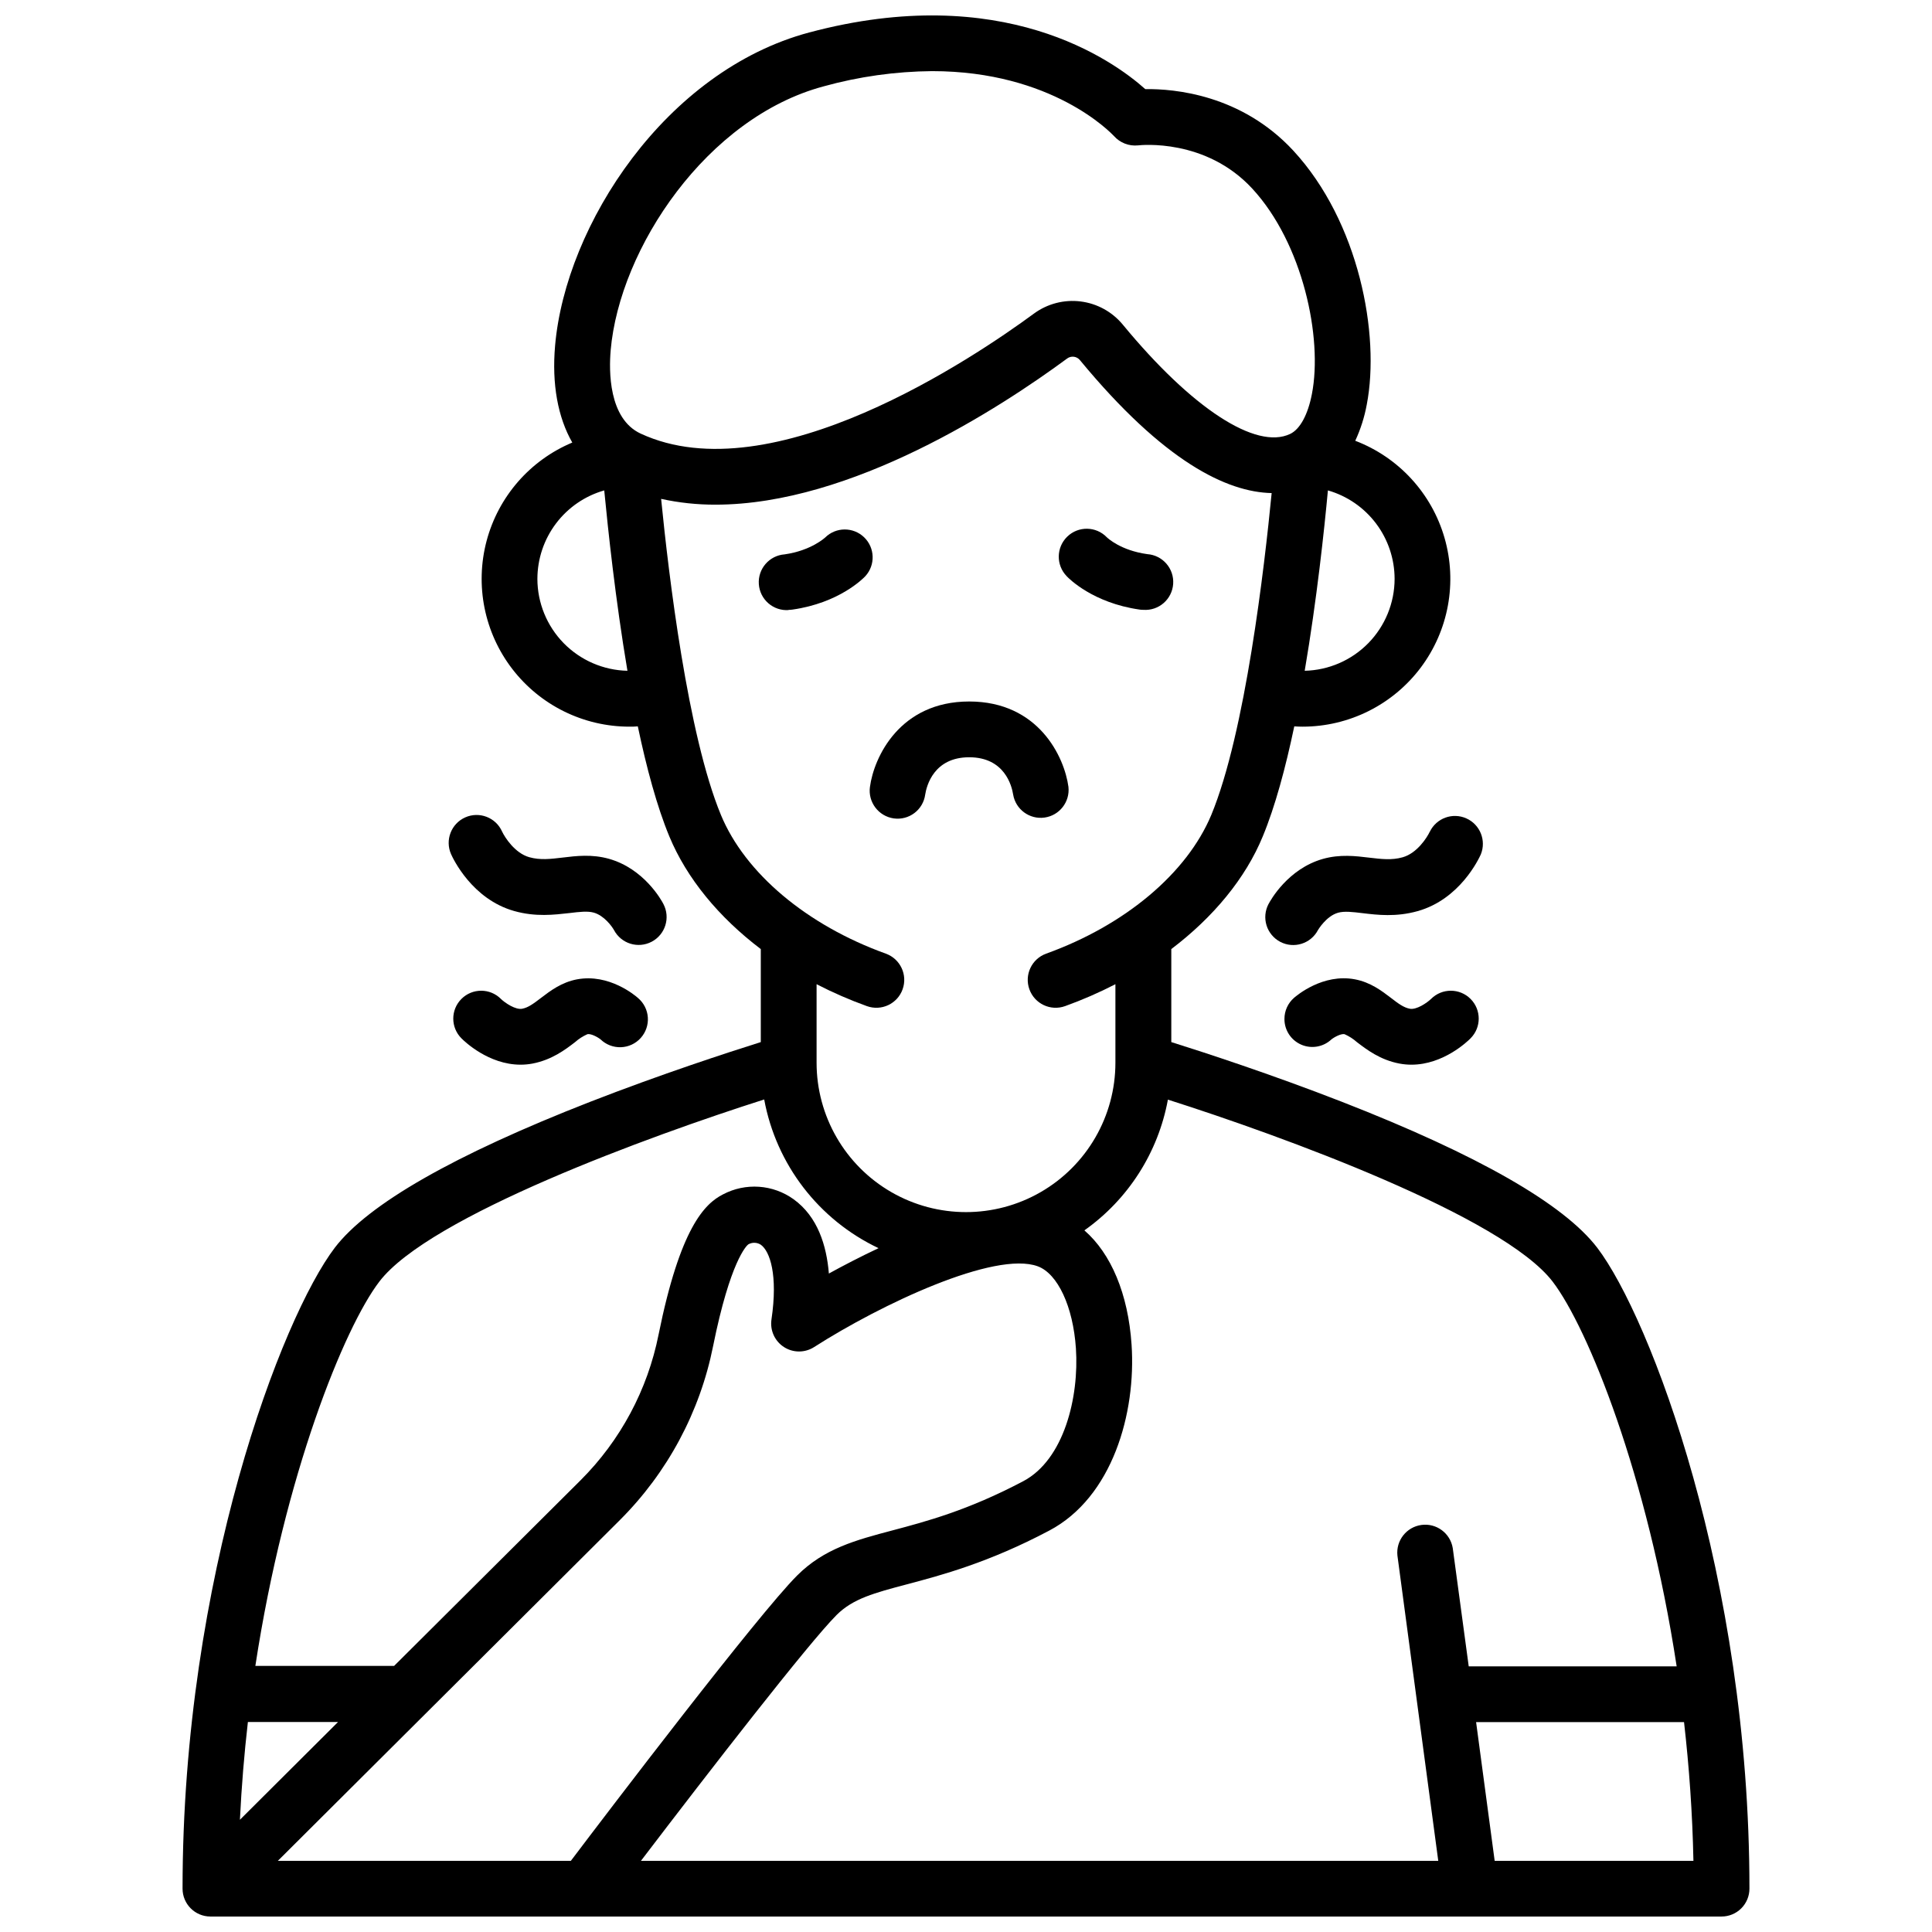 <?xml version="1.0" encoding="UTF-8"?>
<!-- Uploaded to: ICON Repo, www.iconrepo.com, Generator: ICON Repo Mixer Tools -->
<svg width="800px" height="800px" version="1.1" viewBox="144 144 512 512" xmlns="http://www.w3.org/2000/svg">
 <defs>
  <clipPath id="a">
   <path d="m192 148.09h416v503.81h-416z"/>
  </clipPath>
 </defs>
 <path d="m352.99 305.62c0.355 0.004 0.711-0.02 1.062-0.078 12.262-1.762 18.598-8.129 19.277-8.855 2.699-2.957 2.551-7.523-0.328-10.301-2.883-2.777-7.453-2.758-10.309 0.047 0 0-3.68 3.465-10.734 4.477-4.078 0.289-7.148 3.828-6.859 7.902 0.289 4.078 3.824 7.148 7.902 6.859z"/>
 <path d="m426.66 296.68c0.68 0.719 7.016 7.086 19.277 8.855 0.352 0.055 0.707 0.082 1.062 0.078 4.078 0.289 7.613-2.781 7.902-6.859 0.289-4.074-2.781-7.613-6.859-7.902-7.055-0.984-10.52-4.269-10.734-4.477-2.844-2.938-7.531-3.012-10.469-0.168-2.938 2.848-3.016 7.535-0.168 10.473z"/>
 <path d="m380.88 360.89c1.938 0.266 3.902-0.25 5.461-1.434 1.559-1.184 2.582-2.938 2.844-4.875 0.363-2.32 2.281-9.898 11.66-9.898s11.285 7.547 11.652 9.891c0.668 3.941 4.352 6.641 8.312 6.09 3.965-0.551 6.769-4.152 6.34-8.129-1.055-7.871-7.871-22.633-26.301-22.633-18.43 0-25.258 14.809-26.301 22.633h-0.004c-0.551 4.055 2.285 7.789 6.336 8.355z"/>
 <g clip-path="url(#a)">
  <path d="m567.28 474.66c-8.855-11.582-31.586-24.602-67.609-38.652-18.883-7.359-36.695-13.156-45.266-15.844v-24.648c11.141-8.441 19.68-18.754 24.246-29.875 3.266-7.871 6.043-18.184 8.344-29.145 0.738 0.051 1.484 0.078 2.234 0.078 12.301-0.016 23.879-5.809 31.27-15.641 7.387-9.836 9.727-22.57 6.316-34.387-3.406-11.82-12.172-21.352-23.66-25.738 1.426-3.07 2.453-6.305 3.059-9.633 3.562-18.52-2.047-48.375-19.465-67.246-13.777-14.879-31.539-16.414-39.242-16.316-8.656-7.715-37.91-28.656-89.039-15.016-38.031 10.145-64.582 50.973-67.363 82.992-0.895 10.242 0.738 19.02 4.555 25.691-11.211 4.699-19.602 14.34-22.715 26.09-3.109 11.75-0.594 24.281 6.816 33.914 7.414 9.637 18.875 15.285 31.031 15.289 0.746 0 1.484 0 2.234-0.078 2.301 10.961 5.078 21.254 8.344 29.145 4.613 11.121 13.105 21.43 24.246 29.875v24.652c-8.551 2.688-26.363 8.48-45.266 15.844-36.004 14.059-58.773 27.066-67.629 38.648-14.051 18.461-40.344 87.223-40.344 169.85 0 4.07 3.289 7.375 7.359 7.391h400.49c1.961 0 3.84-0.777 5.227-2.164s2.164-3.266 2.164-5.227c0.012-82.625-26.281-151.39-40.336-169.85zm-53.695-177.26c-0.008 6.367-2.504 12.477-6.953 17.027-4.453 4.555-10.504 7.184-16.871 7.336 3.227-18.934 5.207-37.617 6.148-47.805l0.004 0.004c5.086 1.461 9.562 4.539 12.75 8.766 3.188 4.231 4.914 9.379 4.922 14.672zm-227.17 0c0.012-5.301 1.742-10.453 4.938-14.68 3.195-4.231 7.68-7.305 12.777-8.758 0.984 10.184 2.953 28.871 6.148 47.805v-0.004c-6.371-0.141-12.434-2.769-16.895-7.32-4.457-4.555-6.961-10.672-6.969-17.043zm19.414-60.535c2.363-27.16 25.586-61.758 56.453-69.98v-0.004c9.355-2.59 19.008-3.945 28.715-4.031 31.891 0 47.391 16.355 48.215 17.199 1.598 1.801 3.961 2.723 6.356 2.481 0.727-0.09 17.957-1.91 30.297 11.453 13.43 14.555 18.695 39.586 15.805 54.426-1.055 5.481-3.148 9.34-5.758 10.586-9.055 4.32-26.055-6.769-44.34-28.941l0.004 0.004c-2.809-3.414-6.812-5.621-11.199-6.168-4.383-0.551-8.809 0.602-12.371 3.215-15.652 11.512-69.418 47.922-104.21 31.812-8.57-3.965-8.422-16.746-7.961-22.051zm29.227 123.11c-8.797-21.215-13.855-63.605-15.852-83.77 4.731 1.035 9.562 1.551 14.406 1.535 36.055 0 75.465-25.664 93.203-38.738v-0.004c1.062-0.777 2.543-0.586 3.375 0.434 22.27 26.98 38.965 34.98 50.812 35.238-1.891 19.453-6.977 63.535-16 85.305-6.445 15.418-22.789 29.195-43.758 36.75-3.84 1.387-5.828 5.621-4.441 9.461s5.621 5.828 9.461 4.445c4.566-1.645 9.02-3.582 13.332-5.809v20.805c0 14.145-7.547 27.219-19.797 34.289-12.25 7.074-27.344 7.074-39.598 0-12.25-7.07-19.797-20.145-19.797-34.289v-20.805c4.312 2.227 8.766 4.164 13.332 5.809 3.84 1.383 8.078-0.605 9.461-4.445 1.387-3.84-0.602-8.074-4.441-9.461-20.969-7.555-37.312-21.332-43.699-36.75zm-90.527 123.66c13.227-17.32 71.832-38.66 101.99-48.266 3.184 17.238 14.461 31.902 30.305 39.406-4.84 2.281-9.348 4.625-13.164 6.723-0.609-7.418-2.953-15.066-9.34-19.68-2.688-1.934-5.859-3.082-9.16-3.312-3.305-0.23-6.606 0.465-9.535 2.004-4.922 2.481-11.395 8.953-17.094 37.156-2.914 14.629-10.105 28.07-20.664 38.609l-49.418 49.199-36.777 0.004c7.742-50.676 23.555-89.691 32.855-101.84zm-34.836 116.71h23.891l-26.004 25.91c0.43-8.859 1.148-17.516 2.113-25.91zm7.941 36.793 90.637-90.301v-0.004c12.629-12.598 21.234-28.664 24.719-46.156 4.535-22.477 8.855-26.566 9.297-26.895 1.047-0.609 2.348-0.57 3.356 0.098 2.391 1.73 4.555 7.961 2.805 19.797-0.426 2.867 0.863 5.719 3.297 7.297 2.43 1.574 5.559 1.578 8 0.016 17.789-11.387 47.941-25.586 59.285-21.402 5.293 1.969 9.348 10.668 10.098 21.738 0.867 12.941-3.141 29.52-13.992 35.227-14.633 7.723-25.723 10.656-34.629 13.02-9.703 2.566-18.086 4.793-25.25 11.945-10.359 10.352-50.004 62.426-59.973 75.621zm311.36-82.871v-0.004c-0.648-3.949-4.32-6.668-8.289-6.137-3.965 0.535-6.789 4.125-6.375 8.105l10.824 80.914h-211.3c18.293-24.008 44.457-57.75 51.855-65.16 4.348-4.34 10.016-5.844 18.586-8.109 9.121-2.422 21.648-5.727 37.738-14.238 16.797-8.855 23.074-31.152 21.844-49.309-0.906-13.422-5.434-24.129-12.508-30.27l0.004 0.004c11.621-8.219 19.562-20.652 22.133-34.648 30.199 9.605 88.758 30.938 101.99 48.266 9.277 12.152 25.094 51.117 32.836 101.92h-55.105zm11.109 82.871-4.922-36.762h55.105c1.348 11.809 2.234 24.098 2.488 36.762z"/>
 </g>
 <path d="m280.27 385.43c5.727 1.613 10.648 0.984 14.613 0.543 2.688-0.324 4.812-0.582 6.477-0.117 2.715 0.766 4.812 3.633 5.344 4.606v-0.004c1.898 3.621 6.375 5.012 9.996 3.109 3.617-1.902 5.012-6.379 3.109-9.996-0.492-0.984-5.125-9.359-14.445-11.984-4.508-1.258-8.621-0.766-12.25-0.324-3.199 0.383-5.965 0.719-8.855-0.098-3.816-1.074-6.484-5.266-7.203-6.801-1.66-3.731-6.031-5.41-9.762-3.75s-5.41 6.031-3.75 9.762c0.551 1.23 5.578 11.914 16.727 15.055z"/>
 <path d="m522.92 364.38c-0.707 1.535-3.375 5.738-7.203 6.809-2.875 0.816-5.637 0.48-8.855 0.098-3.633-0.441-7.742-0.934-12.25 0.324-9.32 2.629-13.953 11.039-14.445 11.984h-0.004c-0.914 1.738-1.098 3.769-0.516 5.644 0.586 1.875 1.887 3.441 3.625 4.356 3.621 1.902 8.098 0.508 10-3.109 0 0 2.156-3.711 5.344-4.606 1.664-0.461 3.789-0.207 6.477 0.117 3.938 0.473 8.855 1.074 14.613-0.543 11.188-3.148 16.176-13.824 16.727-15.027l-0.004 0.004c1.508-3.699-0.191-7.926-3.84-9.551-3.648-1.629-7.926-0.066-9.668 3.527z"/>
 <path d="m296.95 403.53c-4.152 0.777-7.152 3.078-9.566 4.922-2.078 1.586-3.426 2.578-5 2.875-1.762 0.336-4.535-1.535-5.648-2.609l0.004-0.004c-2.887-2.883-7.57-2.883-10.453 0.008-2.887 2.887-2.887 7.566 0.004 10.453 0.777 0.789 7.191 6.977 15.656 6.977 1.062 0.004 2.121-0.098 3.168-0.293 5.125-0.984 8.68-3.68 11.266-5.668 0.984-0.879 2.102-1.594 3.305-2.125 0.887-0.176 2.609 0.699 3.473 1.387h0.004c1.441 1.391 3.387 2.137 5.391 2.07 2.008-0.07 3.894-0.949 5.238-2.441 1.344-1.488 2.027-3.457 1.891-5.457-0.137-2-1.078-3.859-2.613-5.152-0.758-0.68-7.652-6.508-16.117-4.941z"/>
 <path d="m484.39 414.04c-0.012 2.953 1.738 5.625 4.441 6.801 2.707 1.18 5.856 0.633 8.008-1.387 0.867-0.688 2.59-1.566 3.473-1.387 1.203 0.531 2.32 1.246 3.305 2.125 2.59 1.969 6.141 4.703 11.266 5.668h0.004c1.043 0.195 2.102 0.297 3.168 0.293 8.461 0 14.879-6.188 15.656-6.977h-0.004c2.891-2.887 2.891-7.566 0.008-10.453-2.887-2.891-7.566-2.891-10.457-0.008-1.113 1.074-3.887 2.953-5.648 2.609-1.574-0.297-2.953-1.289-5-2.875-2.41-1.84-5.41-4.144-9.566-4.922-8.461-1.586-15.359 4.262-16.129 4.922h0.004c-1.613 1.41-2.535 3.449-2.527 5.59z"/>
</svg>